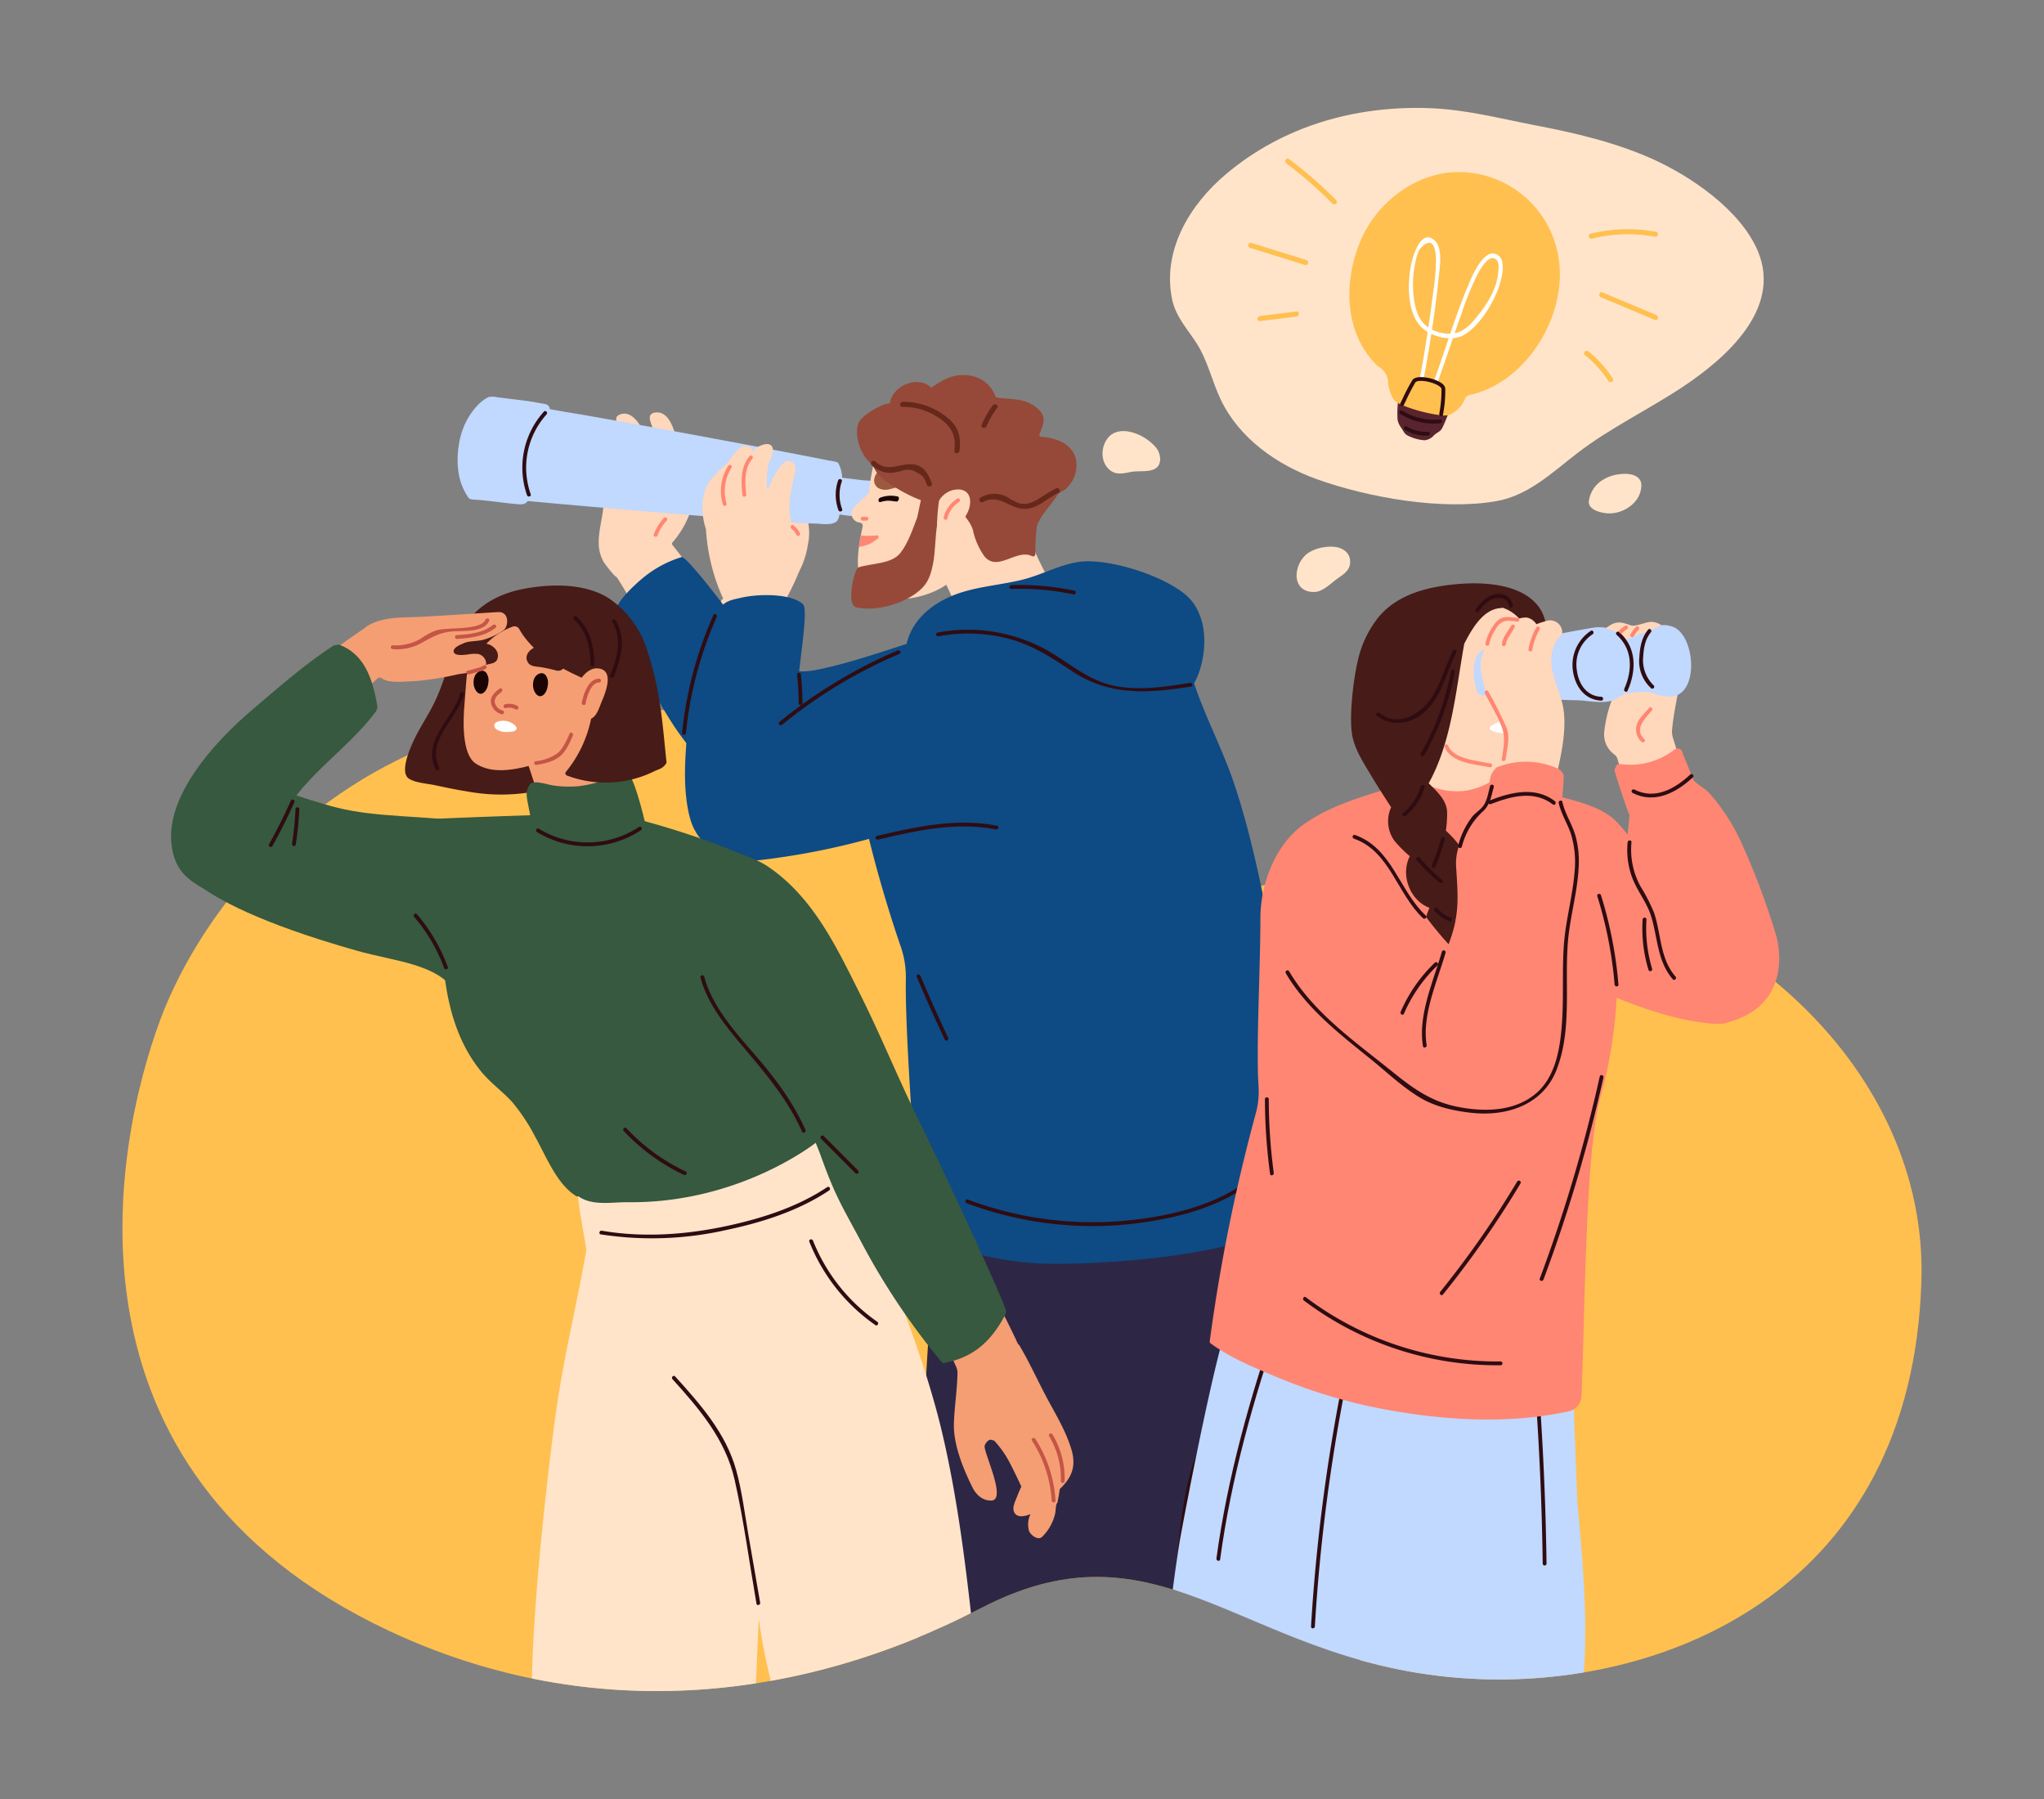 <svg xmlns="http://www.w3.org/2000/svg" width="500" height="440" viewBox="0 0 500 440">
    <rect x="0" y="0" width="500" height="440" fill="#808080" stroke="none"/>
    <defs>
        <clipPath id="4yytc9f2ba">
            <path data-name="사각형 2524" transform="translate(560 331)" style="opacity:.11;fill:#ff8672" d="M0 0h500v440H0z"/>
        </clipPath>
        <clipPath id="ptojx2809b">
            <path data-name="패스 9759" d="M10074.906 9002.3v-278.49h-439.888v290.79h1.142c4.145 29.743 20.528 61.218 63.979 81.646 47.565 22.363 98.972 18.366 144.816-5.474s65.037 15.317 122.5 17.336c45.586 1.6 105.293-21.975 107.624-97.374a81.725 81.725 0 0 0-.173-8.434z" transform="translate(-9635.018 -8723.814)" style="fill:none"/>
        </clipPath>
    </defs>
    <g data-name="마스크 그룹 12" style="clip-path:url(#4yytc9f2ba)" transform="translate(-560 -331)">
        <g data-name="그룹 3712">
            <path data-name="패스 8350" d="M9977.166 9378.172c-19.542-2.238-38.473-2.889-72.049 5.057s-47.566-34.674-128.715-44.064-121.016 44.787-132.208 75.125-27.333 110.074 55.944 149.227c47.565 22.363 98.972 18.367 144.816-5.473s65.037 15.318 122.5 17.336c45.586 1.6 105.293-21.975 107.624-97.373 1.607-51.807-46.166-93.907-97.912-99.835z" transform="translate(-9045.066 -8833.685)" style="fill:#ffc04f"/>
            <g data-name="그룹 3711">
                <g data-name="그룹 3710" transform="translate(589.951 357.398)" style="clip-path:url(#ptojx2809b)">
                    <g data-name="그룹 3709">
                        <path data-name="패스 9611" d="M10135.5 9067.395a.449.449 0 0 1 .012-.583 22.908 22.908 0 0 0 4.909-20.913.537.537 0 0 0-.556-.395c-.381-1.1-1.83-3.325-3.165-2.737-.641-3.687-2.1-8.24-5.438-7.732-1.794.271-1.324 1.744-.929 2.825a20.188 20.188 0 0 1 1.214 9.419.788.788 0 0 1-.451 0c-.64-2.823-3.655-13.5-8.348-11.807-2 .724-.482 2.529.162 3.636a23.1 23.1 0 0 1 3.065 10.23 19.288 19.288 0 0 0-3.584-7.2c-1-1.159-3.51-3.821-5.5-2.767-1.87.984.044 2.9.956 4.028-.763.292-1.014 1.309-.972 2.178.179 3.761 1.854 7.326 1.809 11.172-.038 3.4-1.243 6.706-1.208 10.108a9.329 9.329 0 0 0 1.3 4.857c.2.332 2.73 3.683 3.048 3.487 1.869 2.786 3.189 5.575 5.169 8.059-.1.214 4.565-.128 5.7-.905a19.579 19.579 0 0 0 3.517-3.079c.615-.686 2.539-4.061 3.372-4.04a.539.539 0 0 0 .606-.508c.334-.115.57-.436.323-.775q-2.436-3.328-5.011-6.558z" transform="translate(-10000.971 -8960.527)" style="fill:#ffd7bb"/>
                        <path data-name="패스 9612" d="M10313.167 9129.343c-.633-1.744-1.967-5.07-4.261-4.12-2.611 1.081-.908 4.867-.568 6.666.594 3.114-.119 5.085-1.354 7.888a3.942 3.942 0 0 0-.467 2.928c.845 2.117 3.036 1.4 4.25.153a.451.451 0 0 0 .373-.255 20.706 20.706 0 0 0 2.266-6.9 12.962 12.962 0 0 0-.165-6.15c-.021-.064-.049-.136-.074-.21z" transform="translate(-10145.712 -9029.033)" style="fill:#ffd7bb"/>
                        <path data-name="패스 9613" d="M10083.053 9040.041a42.144 42.144 0 0 0-6.212-.748l-5.191-.624a8.087 8.087 0 0 0-.984-3.636.6.6 0 0 0-.106-.105 11.375 11.375 0 0 0-2.062-.453c-1.877-.382-3.759-.747-5.641-1.113q-4.2-.816-8.4-1.61-5.177-.984-10.359-1.953-5.75-1.075-11.5-2.135-5.919-1.091-11.841-2.159-5.681-1.024-11.365-2.024c-3.185-.56-6.154-1-9.33-1.612.185-.17-.068-.526-.213-.731-.358-.515-1.059-.524-1.618-.626-.628-.113-1.256-.229-1.882-.343-1.6-.295-7.572-1-8.985-1.167a4.738 4.738 0 0 0-2.251-.05 8.952 8.952 0 0 0-2.052 1.414 16.39 16.39 0 0 0-2.306 2.72 17.951 17.951 0 0 0-2.716 6.629c-.905 4.65-.655 9.985 2.292 13.943a.579.579 0 0 0 .525.231.546.546 0 0 0 .306.115c3.7.16 7.292.808 10.96 1.122 1.216.1 2.024.105 2.565-.763 21.366 1.961 61.1 5.342 70.287 5.512 1.473.027 4.366.557 5.463-.669a4.446 4.446 0 0 0 .564-1.564 56.787 56.787 0 0 0 11.774.621.586.586 0 0 0 .541-.414 18.117 18.117 0 0 0 .83-4.2c.294-1.485.479-3.159-1.093-3.608z" transform="translate(-9895.589 -8948.219)" style="fill:#c1d8ff"/>
                        <path data-name="패스 9614" d="M10251.664 9091.222a.757.757 0 0 0-.1-.832 12.961 12.961 0 0 1-2.321-9.165 40.575 40.575 0 0 1 .818-4.88c.3-1.392 1.186-3.22-.009-4.391-1.4-1.377-2.977.459-3.721 1.65a20.841 20.841 0 0 0-2.28 4.556.2.2 0 0 1-.393-.05 23.364 23.364 0 0 1 .284-5.285c.243-1.373 1.221-2.747 1.157-4.164-.063-1.382-1.413-1.57-2.542-1.118a5.174 5.174 0 0 0-2.639 1.826c.625-1.255-1.447-1.888-2.329-1.4-1.426.794-2.511 2.468-3.423 3.757-2.9 2.92-5.522 4.443-6.169 9.228a16.679 16.679 0 0 0 .739 7.216c0 .029-.007.058 0 .089a47.782 47.782 0 0 0 4.208 16.882c-.718.4-.866 1.586.125 1.72.251.037.506.068.756.1.067.134.128.271.194.4a.953.953 0 0 0 1.728-.179c1.623.17 3.25.289 4.889.314 2.1.035 4.254.162 6.191-.7a.767.767 0 0 0 1.014-.438c1.899-4.285 6.067-10.346 3.823-15.136z" transform="translate(-10085.994 -8985.118)" style="fill:#ffd7bb"/>
                        <path data-name="패스 9615" d="M10430.913 9011.887a.45.45 0 0 1-.4-.6c.858-2.469 2.009-4.242-.6-6.431-3.057-2.56-6.333-2.006-9.826-2.571a.453.453 0 0 1-.348-.3 7.869 7.869 0 0 0-5.407-4.894 10 10 0 0 0-6.571.581 20.317 20.317 0 0 0-3.7 2.229c-3.219-3.159-9.455-.615-10.17 3.81a5.642 5.642 0 0 0-1.277.265c-1.767.608-5.647 2.784-6.345 4.486-1.317 3.214.771 9.379 4.622 10.988a.446.446 0 0 1 .246.276c.789 2.5 4.379 2.353 6.568 2.424 5.188.167 10.291.148 14.544 3.643 5.652 4.641 8.6 12.131 15.467 15.3.438.2 1.716.94 1.607.438a13.668 13.668 0 0 1 .6-8c1.129-2.8 3.3-4.735 4.876-7.232a2.146 2.146 0 0 1 .356-.473c.507-.462 1.224-.7 1.762-1.167a7.8 7.8 0 0 0 2.644-6.271c-.298-4.588-4.761-6.239-8.648-6.501z" transform="translate(-10206.185 -8931.459)" style="fill:#964939"/>
                        <path data-name="패스 9616" d="M10493.894 9124.132a67.292 67.292 0 0 1-10.294-22.4 41.771 41.771 0 0 0 2.946-8.55 1.132 1.132 0 0 0-1.018-1.375 1.107 1.107 0 0 0-1.783-.335c-4.908 4.838-11.077 8.1-16.4 12.428-3.6 2.92-6.351 6.512-5.728 11.352a1.253 1.253 0 0 0 1.621 1.008c3.272 5.236 5.223 11.021 7.013 16.91a1.051 1.051 0 0 0 .1.816c6.076 11.047 20.076-1.811 23.571-8.455a1.109 1.109 0 0 0 .128-.531.946.946 0 0 0-.156-.868z" transform="translate(-10263.733 -9003.237)" style="fill:#ffd7bb"/>
                        <path data-name="패스 9617" d="M10425.039 9044.875c-2.963-15.588-26.407-15.374-35.674-6.205-3.626 3.6-4.234 9.078-4.883 14.071-.875.819-1.752 1.638-2.626 2.47-.728.693-1.65 1.447-1.594 2.569a2.253 2.253 0 0 0 2.074 2.166.787.787 0 0 1 .642.94c-.145.709-.3 1.449-.437 2.189-.171.887-.326 1.8-.45 2.693-.46 3.379-.46 6.665.876 8.876 4.163 6.914 18.359 3.85 22.624-1.49 2.962-3.692 5.307-7.644 8.292-11.257 6.362-3.658 12.705-8.82 11.156-17.022z" transform="translate(-10201.915 -8958.516)" style="fill:#ffd7bb"/>
                        <path data-name="패스 9618" d="M10551.243 9865.478c-2.6-12.731-5.461-25.4-8.468-38.039-2.764-11.612-2.954-22.7-2.977-34.557-.019-9.765-.811-19.307-5.322-28.1a1.053 1.053 0 0 0-1.836-.056c-24.848 1.146-50.266 3.709-75.033.472l.019-.188c.153-1.414-1.961-1.431-2.214-.1a.808.808 0 0 0-.1-.012c-1.412-.207-2.023 1.98-.6 2.188l.451.057a1188.361 1188.361 0 0 0-6.634 134.521 1.15 1.15 0 0 0 1.122 1.136c16.864.62 67.374-.646 75.244-.63 10.242.019 20.679.655 30.7-1.852a1.16 1.16 0 0 0 .826-1.1c.51-11.218-2.946-22.828-5.178-33.74z" transform="translate(-10253.825 -9515.02)" style="fill:#2d2745"/>
                        <path data-name="패스 9619" d="M10413.03 9093.046a1.652 1.652 0 0 0-.713-.9c-2.1-1.251-4.748-2.278-7.105-1.053-1.657.861-2.672 3.377-.808 4.648a3.694 3.694 0 0 0 2.842.266c.67-.13 1.318-.356 1.986-.483a7.774 7.774 0 0 1 2.224.09c1.332.091 1.961-1.444 1.574-2.568z" transform="translate(-10219.521 -9002.781)" style="fill:#9c593d"/>
                        <path data-name="패스 9620" d="M10401.163 9118.049c-.877-.7-3.107-.725-3.858.116-.166.188-1.081 5.021-1.175 5.272-1.151 3.028-2.229 6.3-4.144 8.734-2.183 2.769-7.3 2.491-10.215 3.507-1.1.38-3.039 9.183-.653 9.754 4.475 1.07 10.761-.561 14.6-3.34 2.623-1.9 3.521-3.616 4.233-7.107.676-3.335.5-6.765 1.113-10.1.268-1.462 1.543-5.68.099-6.836z" transform="translate(-10201.705 -9023.308)" style="fill:#964939"/>
                        <path data-name="패스 9621" d="M10443.475 9038.274c-1.718-5.739-6.56-11-12.589-11.991-7.219-1.181-15.457-.828-22.26 1.985-2.418 1-5.469 2.289-6.851 4.676a7.54 7.54 0 0 0-.924 4.062 7.122 7.122 0 0 0 2.418 6.941c3.339 2.654 10.842 7 14.457 6.078 2.843-.727 7.542 4.328 7.92 7.154a17.464 17.464 0 0 0 2.688 5.881c3.188 3.957 7.917-1.9 11.632-.029a.566.566 0 0 0 .844-.486 56.137 56.137 0 0 1 1.5-13.419c.876-3.626 2.282-7.12 1.165-10.852z" transform="translate(-10217.492 -8953.413)" style="fill:#964939"/>
                        <path data-name="패스 9622" d="M10472.933 9113.689a5.478 5.478 0 0 0-4.517 2.311 1.539 1.539 0 0 0-.31.708c-.26 1.631-.925 8.508.046 8.538 3.013.1 5.647-3.244 6.913-5.8 1.194-2.403 1.04-5.616-2.132-5.757z" transform="translate(-10268.384 -9020.384)" style="fill:#ffd7bb"/>
                        <g data-name="그룹 3612">
                            <path data-name="패스 9623" d="M10233.9 9200.124c-.215-1.214-1.818-.943-2.124.044-.063 0 .318-1.253.246-1.243-14.711 1.646-28.787 8.524-43.21 11.452-6.4 1.3-9.846-.358-14.055-4.886a103.272 103.272 0 0 1-7.721-9.184c-3.17-4.322-10.538-13.758-11.516-13.454a27.585 27.585 0 0 0-9.564 5.187c-1.5 1.256-7.272 6.343-6.4 8.559.152.388 8.479 20.32 16.224 30.551 5.021 6.632 9.967 11.178 18.473 11.485 20.165.729 43.2.735 61.614-8.491a1.11 1.11 0 0 0 .556-.968 163.674 163.674 0 0 0-2.523-29.052z" transform="translate(-10018.748 -9072.995)" style="fill:#0e4a84"/>
                            <path data-name="패스 9624" d="M10473.7 9298.548c-3.5-10.175-8.979-19.529-11.3-30.1a1.03 1.03 0 0 0-1.589-.635c-5.387-4.635-12.474-5.569-19.508-4.521-10.935 1.632-22.076 5.773-32.49 9.407-7.655 2.674-15.434 5.868-21.577 11.31-2.521 2.232-8.972 8.544-6.247 12.194a312.173 312.173 0 0 0 11.381 42.841 22.8 22.8 0 0 1 1.237 7.825c-.193 10.76 1.485 34.943 2.286 45.686q.4 5.438.979 10.862c.182 1.7.065 3.994.989 5.521 1.025 1.694 3.126 2.414 5.3 2.78a77.146 77.146 0 0 0 25.447 4.873c9.679.142 40.106-.984 55.948-8.669 4.9-2.379 5.635-6.3 6.294-11.748.075-.632-5.615-64.117-17.15-97.626z" transform="translate(-10201.97 -9133.891)" style="fill:#0e4a84"/>
                            <path data-name="패스 9625" d="M10502.834 9195.549c-5.569-4.949-19.651-9.4-26.753-8.16-4.7.82-9.006 3.242-13.646 4.352-4.727 1.129-9.6 1.521-14.268 2.926-6.636 1.992-13.108 6.6-14.054 14.162a.464.464 0 0 0-.372.395 2.021 2.021 0 0 0 1.762 2.576c3.012.7 6.784-.055 9.838-.209 6.912-.354 14.032-.736 20.7 1.59 3.2 1.117 6.151 2.873 9.271 4.207a34 34 0 0 0 9.312 2.453 63.119 63.119 0 0 0 10.038.313c2.581-.09 6.15.389 8.329-1.35a.586.586 0 0 0 .14-.166c.308.129.525-.133.809-.5 3.509-4.603 5.52-16.699-1.106-22.589z" transform="translate(-10242.551 -9076.291)" style="fill:#0e4a84"/>
                            <path data-name="패스 9626" d="M10238.113 9255.236q-.371-5.575-.419-11.162c-.037-4.166 2.672-18.754 1.216-20.128-2.825-2.661-10.739-2.6-15.046-1.62-2.153.491-4.105.755-5.225 2.593-1.184 1.946-1.748 4.706-2.448 6.867-2.947 9.1-5.014 15.833-5.769 25.371-.455 5.731-.741 11.672.415 17.343.728 3.574 2.843 12.3 17.1 10.775.029 0 10.826-13.986 10.967-19.746.082-3.408-.567-6.892-.791-10.293z" transform="translate(-10072.42 -9102.554)" style="fill:#0e4a84"/>
                            <path data-name="패스 9627" d="M10299.357 9263.063a19.492 19.492 0 0 0-2.192-.72c-8.54-2.292-17.7-.168-25.788 3.4s-15.487 8.539-23.469 12.342c-8.383 3.993-17.361 6.677-25.581 11a20.529 20.529 0 0 0-5.84 4.145c-3.779 4.172-1.729 10.379-.286 15.354 2.262 7.792 8.694 8.735 15.521 8.112a177.62 177.62 0 0 0 30.623-6.333c6.686-2.079 13.192-4.815 20.089-6.161 5.482-1.071 11.9-2.69 15.541-7.327 4.045-5.138 6.751-13.143 7.721-19.56.632-4.19.313-8.956-2.688-11.949a10.862 10.862 0 0 0-3.651-2.303z" transform="translate(-10075.696 -9132.744)" style="fill:#0e4a84"/>
                        </g>
                        <g data-name="그룹 3613">
                            <path data-name="패스 9628" d="M10528.844 9270.162c-5.911.936-12.053 1.905-18.018.834-6.077-1.093-10.506-4.85-15.6-8a39.807 39.807 0 0 0-28.185-5.124c-.59.108-.341 1.008.248.9a39.139 39.139 0 0 1 17.471.676c5.812 1.59 10.466 4.718 15.419 7.986 9.069 5.985 18.6 5.26 28.911 3.627.592-.093.34-.994-.248-.9z" transform="translate(-10267.674 -9129.545)" style="fill:#2e0c12"/>
                        </g>
                        <g data-name="그룹 3614">
                            <path data-name="패스 9629" d="M10542.154 9212.287a64.483 64.483 0 0 1 15.2 1.343c.586.121.837-.778.248-.9a65.357 65.357 0 0 0-15.452-1.37c-.6.015-.6.95 0 .931z" transform="translate(-10324.724 -9094.659)" style="fill:#2e0c12"/>
                        </g>
                        <g data-name="그룹 3615">
                            <path data-name="패스 9630" d="M10405.385 9458.418c9.489-2.241 19.168-4.395 28.91-2.5.586.113.838-.785.248-.9-9.921-1.925-19.741.221-29.406 2.5-.584.137-.336 1.038.248.9z" transform="translate(-10220.586 -9279.463)" style="fill:#2e0c12"/>
                        </g>
                        <g data-name="그룹 3616">
                            <path data-name="패스 9631" d="M10446.758 9609.976q3.277 7.775 6.886 15.4c.256.544 1.063.069.806-.471q-3.558-7.519-6.791-15.179c-.23-.545-1.133-.306-.9.248z" transform="translate(-10252.471 -9397.485)" style="fill:#2e0c12"/>
                        </g>
                        <g data-name="그룹 3617">
                            <path data-name="패스 9632" d="M10719.688 9915.225a73.364 73.364 0 0 1-4.321 25.526c-2.845 7.836-7.507 14.833-9.7 22.925-2.15 7.942-2.736 16.264-3.629 24.413l-2.919 26.682c-.064.6.868.593.934 0l2.92-26.682c.966-8.824 1.57-17.857 4.237-26.373 2.487-7.939 7.2-14.945 9.8-22.864a74.262 74.262 0 0 0 3.611-23.627.467.467 0 0 0-.934 0z" transform="translate(-10444.468 -9629.763)" style="fill:#2e0c12"/>
                        </g>
                        <g data-name="그룹 3618">
                            <path data-name="패스 9633" d="M10049.066 9033.736a20.423 20.423 0 0 0-4.123 20.439c.2.566 1.1.323.9-.249a19.488 19.488 0 0 1 3.883-19.53c.4-.447-.26-1.111-.66-.66z" transform="translate(-9945.971 -8959.454)" style="fill:#2e0c12"/>
                        </g>
                        <g data-name="그룹 3619">
                            <path data-name="패스 9634" d="M10364.712 9103.483a10.81 10.81 0 0 0 .078 7.28c.2.562 1.107.32.9-.247a9.978 9.978 0 0 1-.079-6.784c.194-.571-.708-.816-.9-.249z" transform="translate(-10189.637 -9012.379)" style="fill:#2e0c12"/>
                        </g>
                        <g data-name="그룹 3620">
                            <path data-name="패스 9635" d="M10334.9 9278.217a120.318 120.318 0 0 0-28.915 17.494c-.465.381.2 1.038.662.66a119.435 119.435 0 0 1 28.726-17.348c.551-.234.075-1.04-.473-.807z" transform="translate(-10145.296 -9145.51)" style="fill:#2e0c12"/>
                        </g>
                        <g data-name="그룹 3621">
                            <path data-name="패스 9636" d="M10324.586 9301.551a65.284 65.284 0 0 1 .387 7.017.468.468 0 0 0 .935 0 65.032 65.032 0 0 0-.386-7.017c-.067-.592-1-.6-.936 0z" transform="translate(-10159.563 -9162.952)" style="fill:#2e0c12"/>
                        </g>
                        <g data-name="그룹 3622">
                            <path data-name="패스 9637" d="M10214.744 9241.3a94.044 94.044 0 0 0-7.66 28.843c-.061.6.875.593.936 0a92.5 92.5 0 0 1 7.532-28.37c.242-.545-.562-1.021-.808-.473z" transform="translate(-10070.18 -9117.272)" style="fill:#2e0c12"/>
                        </g>
                        <g data-name="그룹 3623">
                            <path data-name="패스 9638" d="M10529.655 9112.461a38.136 38.136 0 0 0-3.943 2.367c-1.521.932-3.014 1.721-4.941 1.3a13.263 13.263 0 0 1-3.024-1.547 6.65 6.65 0 0 0-6.535.127c-.71.373-.081 1.447.628 1.074 4.245-2.236 6.821 2.256 10.979 1.635 2.812-.42 4.957-2.729 7.469-3.881.728-.334.094-1.406-.631-1.074z" transform="translate(-10301.291 -9019.405)" style="fill:#66281b"/>
                        </g>
                        <g data-name="그룹 3624">
                            <path data-name="패스 9639" d="M10400.229 9085.467a6.589 6.589 0 0 0 4.579 1.918 14.448 14.448 0 0 0 2.875-.515 4.021 4.021 0 0 1 3.6.41c1.66.917 1.8 1.188 2.465 3 .275.744 1.479.422 1.2-.331-.74-2.021-1.834-4.187-4.148-4.6-3.536-.638-6.464 2.2-9.688-.756-.588-.541-1.474.338-.88.88z" transform="translate(-10216.956 -8998.121)" style="fill:#66281b"/>
                        </g>
                        <g data-name="그룹 3625">
                            <path data-name="패스 9640" d="M10430.548 9025.407a14.854 14.854 0 0 1 8.668 2.557c3.209 2 4.491 4.361 4.013 8.155-.1.794 1.148.786 1.247 0 .452-3.6-.356-6.166-3.3-8.348a16.7 16.7 0 0 0-10.624-3.609c-.8.045-.8 1.29 0 1.245z" transform="translate(-10239.712 -8952.272)" style="fill:#66281b"/>
                        </g>
                        <g data-name="그룹 3626">
                            <path data-name="패스 9641" d="M10515.842 9026.978a21.74 21.74 0 0 0-2.729 4.77c-.308.738.9 1.062 1.2.331a20.6 20.6 0 0 1 2.6-4.472c.485-.638-.6-1.258-1.074-.629z" transform="translate(-10302.937 -8954.228)" style="fill:#66281b"/>
                        </g>
                        <path data-name="패스 9642" d="M10412.5 9120.343a7.46 7.46 0 0 0-4.123.258c-.046.021-.092.033-.138.055-.572.276-.479 1.237.123 1.051a6.571 6.571 0 0 1 1.841-.321c.7-.007 1.386.15 2.08.206.449.039.893-1.111.217-1.249z" transform="translate(-10222.905 -9025.319)" style="fill:#1a0504"/>
                        <g data-name="그룹 3634">
                            <g data-name="그룹 3631">
                                <g data-name="그룹 3627">
                                    <path data-name="패스 9643" d="M10269.864 9079.2c-2.23 2.386-2.2 6.592-1.733 9.6.094.591.993.339.9-.248-.411-2.659-.479-6.586 1.491-8.7.41-.439-.249-1.1-.66-.661z" transform="translate(-10116.427 -8994.043)" style="fill:#ff8672"/>
                                </g>
                                <g data-name="그룹 3628">
                                    <path data-name="패스 9644" d="M10248.579 9088.859a11.573 11.573 0 0 0-1.3 9.49.468.468 0 0 0 .9-.247 10.646 10.646 0 0 1 1.2-8.771c.318-.515-.487-.983-.806-.473z" transform="translate(-10100.392 -9001.332)" style="fill:#ff8672"/>
                                </g>
                                <g data-name="그룹 3629">
                                    <path data-name="패스 9645" d="M10318.282 9150.974a4.428 4.428 0 0 1 1.233 1.513c.275.535 1.083.063.808-.47a5.445 5.445 0 0 0-1.57-1.851c-.475-.365-.942.444-.471.808z" transform="translate(-10154.62 -9048.064)" style="fill:#ff8672"/>
                                </g>
                                <g data-name="그룹 3630">
                                    <path data-name="패스 9646" d="M10180.608 9142.347a11.692 11.692 0 0 0-2.5 4.046c-.206.566.7.812.9.251a10.532 10.532 0 0 1 2.259-3.638c.414-.436-.246-1.1-.661-.659z" transform="translate(-10048.119 -9042.078)" style="fill:#ff8672"/>
                                </g>
                            </g>
                            <g data-name="그룹 3632">
                                <path data-name="패스 9647" d="M10477.729 9122.854a7.608 7.608 0 0 0-3.293 4.594c-.144.584.758.834.9.25a6.649 6.649 0 0 1 2.866-4.038c.5-.326.036-1.134-.473-.806z" transform="translate(-10273.543 -9027.301)" style="fill:#ff8672"/>
                            </g>
                            <path data-name="패스 9648" d="M10392.3 9160.632a18.48 18.48 0 0 1-3.937.022 51.585 51.585 0 0 0-.448 2.693c-.041.287 2.208-.43 2.354-.5a11.554 11.554 0 0 0 1.966-1.212c.21-.159.469-.308.464-.606-.005-.229-.152-.439-.399-.397z" transform="translate(-10207.737 -9056.093)" style="fill:#ff8672"/>
                            <g data-name="그룹 3633">
                                <path data-name="패스 9649" d="M10390.269 9142.623h.91a.467.467 0 0 0 0-.934h-.91a.467.467 0 0 0 0 .934z" transform="translate(-10209.185 -9041.687)" style="fill:#ff8672"/>
                            </g>
                        </g>
                        <g data-name="그룹 3635">
                            <path data-name="패스 9650" d="M10570.975 9799.269c-8.354 9.927-22.393 13.427-34.8 14.646a86.706 86.706 0 0 1-38.846-5.149c-.564-.21-.806.69-.248.9a87.313 87.313 0 0 0 41.313 4.938c11.972-1.49 25.173-5.089 33.238-14.673.385-.459-.271-1.122-.659-.661z" transform="translate(-10290.541 -9541.781)" style="fill:#2e0c12"/>
                        </g>
                        <path data-name="패스 9651" d="M9976.8 9258.093c1.4-.218 2.8-.408 4.2-.562 2.235-.247 5.66.157 6.871-2.276-1.014-9.489-1.4-17.743-5-28.219a23.785 23.785 0 0 0-8.879-11.814c-5.9-3.925-14.528-3.748-21.243-2.436-6.282 1.229-12.14 4.479-15.027 10.415-2.724 5.606-3.925 11.8-6.67 17.427-1.547 3.171-3.573 6.084-5.059 9.288-.912 1.972-3.494 7.8-1.092 9.284 1.687 1.04 4.513 1.174 6.422 1.59 2.586.561 5.177 1.1 7.794 1.511a45.584 45.584 0 0 0 14.93.277c5.937-1.04 11.794-2.462 17.711-3.6 1.674-.322 3.352-.623 5.042-.885z" transform="translate(-9854.771 -9095.128)" style="fill:#471b17"/>
                        <path data-name="패스 9652" d="M10109.387 9862.548a174.331 174.331 0 0 0 5.982-70.091 232.574 232.574 0 0 0-.579-36.585c4.069-8.958-5.642-11.027-13.412-10.021-12.072 1.567-24.259 7.221-35.009 12.868a1.12 1.12 0 0 0-2.015.642c.078 8.52.956 12.157 2.346 20.3a3.752 3.752 0 0 1 0 1.279c-2.877 16.05-5.686 26.329-7.782 42.373-2.369 18.151-5.55 47.9-5.469 66.329a.829.829 0 0 0 .846.824c6.754-.137 52.433.743 53.858-.973-.004.007.907-22.121 1.234-26.945z" transform="translate(-9953.31 -9501.087)" style="fill:#ffe4ca"/>
                        <path data-name="패스 9653" d="M10249 9869.7a17.631 17.631 0 0 0-.159-2.25 1.827 1.827 0 0 0 0-.379c-2.165-19.9-4.172-40.154-8.814-59.662-4.237-17.811-14.057-43.832-23.045-59.56a.624.624 0 0 1-.01-.076c-2.488-11.513-3.384-12.778-8.293-23.539a1.348 1.348 0 0 0-1.6-.828 1.471 1.471 0 0 0-1.538-.333 159.2 159.2 0 0 1-20.272 5.01c-4.541.8-9.751.892-13.663 3.623-7.7 5.38-3.876 17.622-2.733 25.2 1.826 12.1 4.212 24.216 9.018 35.535 2.354 5.549 6.437 21.333 7.962 24.6a88.878 88.878 0 0 1 6.95 20.9c1.273 6.526 2.035 13.134 3.135 19.688q.828 4.913 1.989 9.748c.378 1.568.362 3.486 1.646 4.585a1.926 1.926 0 0 0 1.645.413c13.8.188 32.541.554 46.322-.17a1.759 1.759 0 0 0 1.46-2.505z" transform="translate(-10039.624 -9483.872)" style="fill:#ffe4ca"/>
                        <path data-name="패스 9654" d="M10493.207 9955.751c-1.41-4.611-3.98-8.717-6.208-12.932-2.184-4.127-4.088-8.382-6.492-12.391a.95.95 0 0 0-.326-.33q-4.162-8.941-9.063-17.474a.871.871 0 0 0-1.438-.146.762.762 0 0 0-.762-.006c-3.7 1.817-9.088 4.664-10.761 8.81a1.028 1.028 0 0 0 .314 1.212q3.558 6.458 6.591 13.194a3.487 3.487 0 0 1 .316 1.509c-.068 4.076-.728 8.04-.873 12.222-.186 5.223 2.227 11.083 4.5 15.682.925 1.866 2.422 3.29 4.594 3.292 3.976 0-1.859-11.806-1.582-13.38.091-.524.917-1.634 1.535-1.484l.792.188a24.936 24.936 0 0 1 3.657 5.119c1.054 2.007 2.038 4.065 3 6.127-.376.81-.728 1.632-1.048 2.465-.405 1.052-1.227 2.563-.75 3.709.626 1.506 2.454 1.2 4.012.577-.007.024-.011.052-.02.076a5.883 5.883 0 0 0-.316 4.039c.428 1.048 2.21 2.381 3.19 1.446a11.712 11.712 0 0 0 3.2-5.71c.12-.472.14-2.2.434-2.491a.466.466 0 0 0 .137-.244c.238-1.081.411-2.165.556-3.253 2.927-2.794 4.12-5.554 2.811-9.826z" transform="translate(-10261.109 -9627.78)" style="fill:#f59e73"/>
                        <path data-name="패스 9655" d="M9772.369 9407.242c-10.185-1.479-22.241-1.067-31.582-3.41-9.2-2.309-17.863-6.067-27.165-8.207-3.706-.854.016-3.584-3.81-2.742-5.81 1.274-6.168 27.669-3.173 29.816 4.777 3.423 14.3 9.114 38.7 16.046 9.344 2.655 20.027 3.215 24.3 10.228.742 1.233 3.161-41.851 2.73-41.731z" transform="translate(-9688.091 -9232.645)" style="fill:#36593f"/>
                        <path data-name="패스 9656" d="M10067.485 9291.727c-.911-2.7-2.053-5.3-2.912-8.028-.752-2.391-1.349-4.826-1.979-7.255a13.207 13.207 0 0 1-.287-1.523c-.644-4.614.886-11.072.893-13.337.012-4.442.224-9.585-1.916-14.087-.287-.6-13.2 8.217-17.624 14.146-1.891 2.538-4.276 5.729-4.67 9.038a22.514 22.514 0 0 0 .451 6.594 2.636 2.636 0 0 0 .644 1.509q3.523 9.728 6.174 19.765a.521.521 0 0 0 .166.263.569.569 0 0 0 .026.711c2.4 2.85 5.939 2.519 9.1 1.415a56.162 56.162 0 0 0 6.09-2.6c1.693-.831 4.545-1.79 5.754-3.352.815-1.059.498-2.048.09-3.259z" transform="translate(-9942.247 -9122.152)" style="fill:#f59e73"/>
                        <path data-name="패스 9657" d="M10019.823 9228.291c-2.866-7.5-11.028-9.219-18.138-7.888-5.151.764-10.686 2.031-13.644 6.738-3.424 5.445-3.488 13.669-4.042 19.913-.407 4.574-.562 12.31 2.694 14.511 3.922 2.652 9.365 1.608 13.629.464 9.737-2.611 11.186-11.075 14.444-19.4 4.143-3.843 7.31-8.441 5.057-14.338z" transform="translate(-9900.323 -9101.251)" style="fill:#f59e73"/>
                        <path data-name="패스 9658" d="M10057.157 9276.612a2.458 2.458 0 0 0-.509-.59c-1.485-1.271-3.591-2.4-5.521-2.209-1.535.153-4.01 1.954-2.678 4.042.593.927 1.922.934 2.815 1.053a35.013 35.013 0 0 1 4.022.853c1.914.475 2.795-1.661 1.871-3.149z" transform="translate(-9949.221 -9142.177)" style="fill:#471b17"/>
                        <path data-name="패스 9659" d="M9986.855 9274.531a2.148 2.148 0 0 1 .331-.615c1.033-1.352 2.6-2.605 4.228-2.549 1.289.049 3.611 1.649 2.828 3.794-.347.948-1.445 1.046-2.164 1.224a23.491 23.491 0 0 0-3.194 1.11c-1.507.6-2.562-1.434-2.029-2.964z" transform="translate(-9902.549 -9140.33)" style="fill:#471b17"/>
                        <path data-name="패스 9660" d="M10014.237 9218.3c-4.973-4.266-12.519-5.232-18.776-4.363a.431.431 0 0 0-.392.508 18.15 18.15 0 0 0-14.371 6.5 22.072 22.072 0 0 0-3.839 7.739c-.618 2.063-2.009 5.111-.3 6.936a.575.575 0 0 0 .795 0c2.587-2.093 3.443-5.55 5.69-7.973a16.71 16.71 0 0 1 6.607-4.355 1.321 1.321 0 0 1 1.631.607 16.579 16.579 0 0 0 1.8 2.629c3.685 4.549 9.022 7.28 14.292 9.624a1.264 1.264 0 0 1 .663.716c1.426 3.8 4.35 7.119 7.2 10.129a.5.5 0 0 0 .415.169.557.557 0 0 0 1.085.228c.973-3.941.337-8.337.217-12.356a.536.536 0 0 0-.4-.513c.315-2.731.618-5.468.731-8.2.137-3.174-.576-5.91-3.048-8.025z" transform="translate(-9894.201 -9096.42)" style="fill:#471b17"/>
                        <path data-name="패스 9661" d="M9862.791 9255.916a74.757 74.757 0 0 0 10.084-1.629c1.416-.275 6.844-.663 6.951-2.712a2.532 2.532 0 0 0-1.941-2.263 8.6 8.6 0 0 0-2.5.113c-.861.1-3.315.468-3.532-.7-.185-1 1.91-1.811 2.644-2.116 1.236-.513 3.44-.4 4.715-.8a15.867 15.867 0 0 0 4.938-2.374c1.132-.872 1.442-4.542-1.466-4.368-6.336.378-12.117.8-18.457 1.137-4.6.255-9.965-.19-13.921 2.554a.475.475 0 0 0-.175.206q-5.136 3.46-10.049 7.23a.525.525 0 0 0 .133.9.447.447 0 0 0 .155.307c2.707 2.429 2.717 6.279 4.037 9.457a.5.5 0 0 0 .17.219l.136.438a.574.574 0 0 0 .508.415.5.5 0 0 0 .717.015l7.283-6.629a.815.815 0 0 1 1.014-.077c1.713 1.191 4.65.865 6.668.783.627-.022 1.26-.07 1.888-.106z" transform="translate(-9790.849 -9115.757)" style="fill:#f59e73"/>
                        <path data-name="패스 9662" d="M10023.605 9501.468c-1.349-8.391-.814-14.2-2.962-22.419-.065-.254-.133-.51-.2-.765-1.78-6.745-4.519-15.727-10.166-20.187-6.367-5.028-32.976-12.84-37.654-13.067-4.8-.233-37.874.986-41.956 1.229-4.323.256-7.6 3.367-8.344 8.18a19.882 19.882 0 0 0-.291 3.493c.092 3.954 2.1 7.551 3.7 11.061a94.901 94.901 0 0 0 2.906 5.815c.707 1.314 2.913 3.823 3.025 5.254.787 10.108 2.937 20.127 9.511 28.127 2.238 2.727 5.13 4.737 7.487 7.338a45.332 45.332 0 0 1 5.514 8.278c2.69 4.739 5.385 11.865 10.182 14.751a.5.5 0 0 0 .49.028c3.4 2.445 8.17 1.425 12.133 1.47 27.583.314 46.308-14.742 46.6-15.036 4.283-4.243.838-18.509.025-23.55z" transform="translate(-9853.342 -9272.414)" style="fill:#36593f"/>
                        <path data-name="패스 9663" d="M10077.365 9414.65c.532 2.467-3.087-14.9-5.4-13.545a28.24 28.24 0 0 1-10.894 3.726 25.836 25.836 0 0 1-6.524-.182c-1.18-.157-4.911-1.476-5.607-.146-.981 1.341-.814 2.689-.489 4.326.615 3.1 1.188 6.2 1.658 9.317a.865.865 0 0 0 .794.8c4.052 2.559 8.512 3.029 13.243 2.307 4.357-.667 9.636-1.583 12.6-5.153a1.046 1.046 0 0 0 .142-.266c.349-.239.362-1.715.477-1.184z" transform="translate(-9949.318 -9238.964)" style="fill:#36593f"/>
                        <path data-name="패스 9664" d="m10109.606 9324.879-.2.1a43.669 43.669 0 0 0-4.391-17.266c-.927-1.875-2-4.245-4.1-5.062-1.87-.729-3.779.127-5.417 1.105-.325-.34-1.021-.237-.961.337.008.089.014.178.02.266a.578.578 0 0 0 .074.905 29.887 29.887 0 0 1-6.654 21.006.57.57 0 0 0 .25.938 26.832 26.832 0 0 0 21.943-1.359c.643-.333.077-1.304-.564-.97z" transform="translate(-9979.464 -9163.921)" style="fill:#471b17"/>
                        <path data-name="패스 9665" d="M10102.042 9296.646c-3.391-.608-5.642 3.884-6.373 6.436a1.251 1.251 0 0 0-.063.623 3.214 3.214 0 0 0 .225.5 2.724 2.724 0 0 1 .112.922c.081 1.751 1.725 4.362 3.874 3.813 1.521-.389 2.2-2.817 2.712-4.035.799-1.896 3.279-7.586-.487-8.259z" transform="translate(-9985.367 -9159.519)" style="fill:#f59e73"/>
                        <g data-name="그룹 3636">
                            <path data-name="패스 9666" d="M10058.022 9459.648a23.716 23.716 0 0 0 25.421-.437c.5-.331.032-1.141-.47-.807a22.789 22.789 0 0 1-24.479.437c-.515-.312-.983.492-.472.808z" transform="translate(-9956.625 -9282.548)" style="fill:#2e0c12"/>
                        </g>
                        <g data-name="그룹 3637">
                            <path data-name="패스 9667" d="M10178.277 9826.533c-7.189 4.808-15.742 7.573-24.131 9.408-10.129 2.217-20.741 3-31 1.249-.588-.1-.84.8-.247.9a82.2 82.2 0 0 0 30.543-1.043c8.777-1.831 17.8-4.684 25.31-9.705.5-.333.031-1.143-.471-.809z" transform="translate(-10005.884 -9562.58)" style="fill:#2e0c12"/>
                        </g>
                        <g data-name="그룹 3638">
                            <path data-name="패스 9668" d="M10196.828 10020.453c6.631 7.314 12.994 14.772 15.217 24.645 2.244 9.968 3.591 20.208 5.335 30.272.1.591 1 .341.9-.249l-2.88-16.624c-.91-5.24-1.556-10.619-2.976-15.753-2.5-9.051-8.769-16.147-14.937-22.949-.4-.446-1.063.215-.659.658z" transform="translate(-10062.285 -9709.539)" style="fill:#2e0c12"/>
                        </g>
                        <path data-name="패스 9669" d="M10289.216 9586.832a1.755 1.755 0 0 0 .042-1.367c-1.4-4.369-16.133-35.957-20.963-45.685-5.1-10.282-9.393-20.953-14.526-31.213-5.819-11.627-11.561-23.9-22.692-31.39-4.144-2.789-12.974-5.09-17.62-6.838-.159-.061-1.131 1.128-1.182 1.53-1.466 4.2-1.205 9.177-.941 13.452a41.958 41.958 0 0 0 1.03 7.342c2.757 11.355 9.946 20.391 16.75 29.395 6.233 8.25 11.577 16.479 15.1 26.271 3.619 10.072 5.325 12.335 10.349 21.821a169.871 169.871 0 0 0 19.014 28.182c.507.613.813.261 1.591.1 6.866-1.458 10.992-5.759 14.048-11.6z" transform="translate(-10073.258 -9291.688)" style="fill:#36593f"/>
                        <g data-name="그룹 3639">
                            <path data-name="패스 9670" d="M10225.838 9610.706c1.746 6.645 6.613 12.444 10.963 17.592 5.365 6.354 10.451 12.42 13.893 20.119.242.546 1.049.072.8-.473-3.186-7.124-7.689-12.978-12.758-18.812-4.689-5.4-10.143-11.6-12-18.676a.468.468 0 0 0-.9.25z" transform="translate(-10084.435 -9398.022)" style="fill:#2e0c12"/>
                        </g>
                        <g data-name="그룹 3640">
                            <path data-name="패스 9671" d="M9932.866 9548.01a40.885 40.885 0 0 1 7.32 12.5c.207.558 1.11.316.9-.248a42.345 42.345 0 0 0-7.561-12.913c-.391-.459-1.048.2-.661.66z" transform="translate(-9861.497 -9350.15)" style="fill:#2e0c12"/>
                        </g>
                        <g data-name="그룹 3643">
                            <g data-name="그룹 3641">
                                <path data-name="패스 9672" d="M10564.478 10083.733a30.312 30.312 0 0 1 4.824 14.644c.036.6.972.6.931 0a31.324 31.324 0 0 0-4.949-15.115c-.322-.5-1.131-.037-.806.472z" transform="translate(-10341.991 -9757.766)" style="fill:#c45547"/>
                            </g>
                            <g data-name="그룹 3642">
                                <path data-name="패스 9673" d="M10581.988 10079.083a19.736 19.736 0 0 1 2.87 10.98c-.019.6.916.6.934 0a20.7 20.7 0 0 0-3-11.451.466.466 0 0 0-.8.471z" transform="translate(-10355.315 -9754.224)" style="fill:#c45547"/>
                            </g>
                        </g>
                        <path data-name="패스 9674" d="M9735.221 9287.438c-1.027-6.081-2.877-12.606-9.183-15.026a1.012 1.012 0 0 0-.909.059 1.146 1.146 0 0 0-.763.176c-7.055 4.609-13.636 10.4-20 15.833-8.576 7.335-23.869 23.079-18.491 36.812 1.975 5.045 7.854 7.255 12.887 9.477.03.013 10.22-16.7 15.486-24.019 5.982-8.312 14.528-13.936 20.59-22.042a1.065 1.065 0 0 0 .205-.481 1.034 1.034 0 0 0 .178-.789z" transform="translate(-9672.857 -9141.064)" style="fill:#36593f"/>
                        <g data-name="그룹 3644">
                            <path data-name="패스 9675" d="M10337.021 9880.728a45.1 45.1 0 0 0 16.162 20.406c.493.348.961-.463.473-.807a44.038 44.038 0 0 1-15.734-19.849c-.219-.551-1.122-.311-.9.249z" transform="translate(-10168.998 -9603.439)" style="fill:#2e0c12"/>
                        </g>
                        <path data-name="패스 9676" d="M10056.418 9301.574c-1.453.413-1.838 2.025-1.673 3.358.168 1.317 1.384 3.173 2.77 1.641a3.808 3.808 0 0 0 .794-2.062 3.151 3.151 0 0 0-.573-2.59 1.3 1.3 0 0 0-1.318-.347z" transform="translate(-9954.273 -9163.267)" style="fill:#1a0504"/>
                        <path data-name="패스 9677" d="M9995.645 9299.077c-1.449.416-1.835 2.028-1.667 3.36s1.379 3.172 2.762 1.64a3.814 3.814 0 0 0 .792-2.062 3.156 3.156 0 0 0-.571-2.592 1.3 1.3 0 0 0-1.316-.346z" transform="translate(-9908.046 -9161.368)" style="fill:#1a0504"/>
                        <path data-name="패스 9678" d="M10020.3 9351.453a4.284 4.284 0 0 0-3.529-1.232c-.589.051-1.537.3-1.658 1.01-.171.986 1.279 1.51 1.988 1.643s4.443.279 3.199-1.421z" transform="translate(-9924.139 -9200.304)" style="fill:#fff"/>
                        <g data-name="그룹 3653">
                            <g data-name="그룹 3645">
                                <path data-name="패스 9679" d="M9990.638 9293.563a4.376 4.376 0 0 1-1.533.572c-.755.237-1.508.457-2.28.624-.588.128-.341 1.031.248.9.882-.191 1.732-.462 2.6-.72a4.269 4.269 0 0 0 1.63-.719c.461-.388-.205-1.047-.661-.66z" transform="translate(-9902.378 -9157.126)" style="fill:#c45547"/>
                            </g>
                            <g data-name="그룹 3652">
                                <g data-name="그룹 3646">
                                    <path data-name="패스 9680" d="M9932.482 9245.854c-1.127 2.693-9.4 1.786-11.987 2.6a15.294 15.294 0 0 0-3.646 1.908 11.882 11.882 0 0 1-7.08 1.754.468.468 0 0 0 0 .935 12.664 12.664 0 0 0 6.3-1.1c2.779-1.469 4.794-2.894 8.1-3.211 2.6-.247 7.958.37 9.215-2.644.232-.556-.672-.795-.9-.248z" transform="translate(-9843.675 -9120.689)" style="fill:#c45547"/>
                                </g>
                                <g data-name="그룹 3647">
                                    <path data-name="패스 9681" d="M9984.229 9251.867c-2.547 2.011-5.727 2.279-8.852 2.484-.6.038-.6.974 0 .935 3.4-.224 6.752-.577 9.514-2.759.473-.371-.193-1.027-.662-.66z" transform="translate(-9893.583 -9125.416)" style="fill:#c45547"/>
                                </g>
                                <g data-name="그룹 3648">
                                    <path data-name="패스 9682" d="M10064.58 9362.479c-.7 1.635-1.569 3.642-2.955 4.8a11.561 11.561 0 0 1-5.359 1.965c-.591.1-.34 1 .247.9 1.876-.327 4.191-.829 5.7-2.094s2.423-3.342 3.175-5.1c.234-.545-.569-1.022-.808-.471z" transform="translate(-9955.201 -9209.453)" style="fill:#c45547"/>
                                </g>
                                <g data-name="그룹 3649">
                                    <path data-name="패스 9683" d="M10013.753 9316.973c-1.107.836-2.278 1.85-2.126 3.377a3.552 3.552 0 0 0 2.658 2.9.468.468 0 0 0 .247-.9 2.651 2.651 0 0 1-1.956-1.944c-.209-1.187.814-1.993 1.649-2.622.474-.358.007-1.171-.473-.809z" transform="translate(-9921.49 -9174.954)" style="fill:#c45547"/>
                                </g>
                                <g data-name="그룹 3650">
                                    <path data-name="패스 9684" d="M10025.148 9333.851a3.108 3.108 0 0 1 2.369.317.467.467 0 0 0 .473-.806 4.087 4.087 0 0 0-3.088-.412.467.467 0 0 0 .246.9z" transform="translate(-9931.345 -9187.074)" style="fill:#c45547"/>
                                </g>
                                <g data-name="그룹 3651">
                                    <path data-name="패스 9685" d="M10108.792 9307.122c-2.632.022-3.809 3.779-4.217 5.871-.115.589.783.837.9.249.308-1.565 1.278-5.169 3.318-5.185a.468.468 0 0 0 0-.936z" transform="translate(-9992.198 -9167.53)" style="fill:#c45547"/>
                                </g>
                            </g>
                        </g>
                        <g data-name="그룹 3654">
                            <path data-name="패스 9686" d="M9790.054 9430.812q-2.446 5.468-5.366 10.693a.467.467 0 0 0 .807.471q2.925-5.227 5.365-10.693c.244-.544-.562-1.02-.806-.471z" transform="translate(-9748.823 -9261.434)" style="fill:#2e0c12"/>
                        </g>
                        <g data-name="그룹 3655">
                            <path data-name="패스 9687" d="M9809.212 9438.973a80.894 80.894 0 0 1-.851 8.466c-.092.587.808.841.9.246a83.429 83.429 0 0 0 .885-8.712c.027-.6-.907-.6-.934 0z" transform="translate(-9766.873 -9267.484)" style="fill:#2e0c12"/>
                        </g>
                        <g data-name="그룹 3656">
                            <path data-name="패스 9688" d="m10348.691 9774.772 8.4 8.427a.467.467 0 0 0 .661-.66l-8.406-8.428a.467.467 0 0 0-.659.661z" transform="translate(-10177.799 -9522.659)" style="fill:#2e0c12"/>
                        </g>
                        <g data-name="그룹 3657">
                            <path data-name="패스 9689" d="M10096.018 9244.021c3.155 2.882 4.022 6.881 4.065 11.01a.468.468 0 0 0 .936 0c-.047-4.355-1.019-8.636-4.339-11.671-.443-.4-1.107.255-.662.661z" transform="translate(-9985.583 -9118.93)" style="fill:#2e0c12"/>
                        </g>
                        <g data-name="그룹 3658">
                            <path data-name="패스 9690" d="M10134.006 9247.221c2.506 4.206 1.116 8.8-.538 13.03-.217.561.685.8.9.249 1.761-4.5 3.08-9.324.442-13.75a.467.467 0 0 0-.807.471z" transform="translate(-10014.158 -9121.435)" style="fill:#2e0c12"/>
                        </g>
                        <g data-name="그룹 3659">
                            <path data-name="패스 9691" d="M9958.414 9321.1c-1.7 6.264-9.554 11.572-5.983 18.621.272.535 1.077.063.806-.473-3.293-6.5 4.483-12.035 6.079-17.9a.468.468 0 0 0-.9-.25z" transform="translate(-9875.77 -9177.912)" style="fill:#2e0c12"/>
                        </g>
                        <g data-name="그룹 3660">
                            <path data-name="패스 9692" d="M10147.049 9766.822a48.445 48.445 0 0 0 14.7 10.73c.541.255 1.016-.551.475-.808a47.756 47.756 0 0 1-14.517-10.584c-.412-.44-1.072.222-.66.661z" transform="translate(-10024.415 -9516.606)" style="fill:#2e0c12"/>
                        </g>
                        <path data-name="패스 9693" d="M11148.364 9476.408c-1.644-4.349-3.754-8.775-7.338-11.957a67.77 67.77 0 0 1-9.326-9.622c-2.045-2.708-3.618-5.707-5.643-8.426-3.6-4.839-5.7-5.5-7.6-6.63-1.639-.974-3.548 2.833-4.067 4.555a86.326 86.326 0 0 0-3.652 24.371c0 3.971.444 7.886 3.083 11.1 2.476 3.027 6.159 4.918 9.793 6.38 5.021 2.024 16.254 6.219 25.016 6.1 3.937-.049 4.056-3.707 6.069-7.3 2.033-3.618-4.937-4.868-6.335-8.571z" transform="translate(-10757.584 -9268.316)" style="fill:#ff8672"/>
                        <path data-name="패스 9694" d="m10800.35 9999.1-1.516-39.976c-.033-1.27-1.916-.535-1.956-1.806a1.038 1.038 0 0 0-.313-.718c0-.035-.006-.069-.01-.1a1.053 1.053 0 0 0-.119-1.339l-.107-1.2c-.13-1.427-2.471-1.439-2.344 0 .02.205.036.408.056.613-27.521-4.435-50.022 4.268-77.5-1.688-2.832-.607-13.133 54.5-13.48 56.69q-2.839 17.9-3.912 36.014a5.315 5.315 0 0 0 1.23 1.914c16.441 2.932 82.779 1.952 99.795.192.467-.049 1.045-.313 1.127-.825 2.242-13.984.293-33.784-.951-47.771z" transform="translate(-10444.485 -9658.744)" style="fill:#c1d8ff"/>
                        <g data-name="그룹 3661">
                            <path data-name="패스 9695" d="M10862.456 9935.439a443.236 443.236 0 0 0-12.5 81.2c-.036.6.9.6.936 0a441.632 441.632 0 0 1 12.469-80.954.468.468 0 0 0-.9-.249z" transform="translate(-10559.205 -9645.232)" style="fill:#2e0c12"/>
                        </g>
                        <g data-name="그룹 3662">
                            <path data-name="패스 9696" d="M10768 9961.4c-6.517 18.794-12.078 38.611-14.745 58.352-.079.588.82.843.9.248 2.667-19.74 8.228-39.559 14.745-58.353.2-.569-.705-.814-.9-.247z" transform="translate(-10485.641 -9664.986)" style="fill:#2e0c12"/>
                        </g>
                        <g data-name="그룹 3663">
                            <path data-name="패스 9697" d="M11073.127 9962.274q2.864 29.574 3.268 59.31a.467.467 0 0 0 .934 0q-.4-29.716-3.269-59.31c-.056-.593-.992-.6-.933 0z" transform="translate(-10728.97 -9665.557)" style="fill:#2e0c12"/>
                        </g>
                        <path data-name="패스 9698" d="M10847.492 9421.861c-2.77-8.482-20.273-9-32.746-13.141a1.064 1.064 0 0 0-.592-.03c-.033-.006-.053-.021-.086-.027a53.187 53.187 0 0 0-14.895.358.993.993 0 0 0-1.256-.471c-9.4 3.14-20.449 5.4-28.551 11.2-6.992 5-10.555 14.68-10.555 22.871 0 12.417-1.08 31.74-.455 41.111a20.392 20.392 0 0 1-.66 6.626 428.107 428.107 0 0 0-11.277 55.8.543.543 0 0 0 .221.506c4.787 3.532 10.676 5.936 16.143 8.223a129.268 129.268 0 0 0 24.791 7.587c14.965 2.955 31.334 4.1 46.514.836a4.052 4.052 0 0 0 3.275-3.742c.883-22.079.979-60.861 4.715-73.411a113.378 113.378 0 0 0 4.027-31.276c2.723-9.148 4.11-24.681 1.387-33.02z" transform="translate(-10480.445 -9244.496)" style="fill:#ff8672"/>
                        <path data-name="패스 9699" d="M11168.912 9290.205c-1.956-4.9-2.68-7.951-4.165-12.721a5.212 5.212 0 0 1-.229-2.035c.3-3.152.912-6.273 1.528-9.41.513-2.615 1.866-5.359 1.223-8-.4-1.623-3.5-7.721-6.6-8.74-1.4-.461-2.22-.062-3.579.3-2.732.725-2.155.395-4.087-.113a4.53 4.53 0 0 0-1.757-.238c-2.56.229-3.956 2.779-3.876 5.012.082 2.277 1.277 4.256 2.421 6.176 1.731 2.91.22 6.918-.311 8.6a31.63 31.63 0 0 0-1.557 6.963 6.036 6.036 0 0 0 2.416 5.48 2.229 2.229 0 0 1 .817 1.107c1.34 4.467 1.786 6.65 3.741 10.91a.6.6 0 0 0 .279.922c.068.023.137.041.206.063a.466.466 0 0 0 .437.137c4.467 1.268 9.343-.967 12.712-3.725.018-.016.021-.033.038-.049a.462.462 0 0 0 .343-.639z" transform="translate(-10785.449 -9123.388)" style="fill:#ffd7bb"/>
                        <path data-name="패스 9700" d="M10966.043 9310.69c-4.533-6.321-12.506-14.625-21.3-12.051-.2-.553-1.17-.509-1.127.155.742 11.94-1.916 23.62-4.66 35.188a.573.573 0 0 0 .568.69c2.816 3.129 6.9 3.646 11 3.725 2.494.05 8.451-1.175 10.943-1.171 1.842 0 1.857-8.936 2.465-13.235l1.768-12.515a.5.5 0 0 0 .343-.786z" transform="translate(-10626.893 -9160.712)" style="fill:#ffd7bb"/>
                        <path data-name="패스 9701" d="M10973.5 9402.632a1.562 1.562 0 0 0-.516.315 18.352 18.352 0 0 1-9.065 4.194 16.727 16.727 0 0 1-5.062-.14 16.983 16.983 0 0 1-2.516-.658c-.287-.1-2.453-.789-2.453-1.056a.585.585 0 0 0-.816.282.541.541 0 0 0-.271.32c-1.5 4.6-2.867 9.16-2.588 14.023a.592.592 0 0 0 1.149.151c.056-.184.111-.365.168-.547a.5.5 0 0 0-.161-.545c4.749.968 9.232 2.909 14.2 2.375a23.662 23.662 0 0 0 11.589-4.858.422.422 0 0 0 .135-.589.337.337 0 0 0 .069-.2c-1.226-11.27-2.087-13.574-3.862-13.067z" transform="translate(-10635.443 -9240.134)" style="fill:#ff8672"/>
                        <path data-name="패스 9702" d="M10968.574 9236.573a66.336 66.336 0 0 0-.865-10.263c-3.351-17.656-30.768-13.077-35.1 1.606-.908 3.08-1.052 6.637.946 9.364 1.084 1.474 2.761 2.254 4.28 3.223a24.905 24.905 0 0 1 5.377 4.38c.828 3.481 5.175 12.063 5.945 12.224.056.01 13.211 1.521 17.181-1.869 3.181-2.719 2.68-9.612 2.451-13.3-.113-1.768-.159-3.564-.215-5.365z" transform="translate(-10621.593 -9097.36)" style="fill:#ffd7bb"/>
                        <path data-name="패스 9703" d="M10937.393 9216.345c-3.756-6.464-13.628-7.069-20.405-6.479-7.054.618-14.288 2.325-19.064 7.718a25.957 25.957 0 0 0-5.447 11.313c-1.021 4.255-2.162 13.895-1.25 18.243.728 3.475 2.824 6.627 4.636 9.66 1.548 2.588 3.176 5.133 4.833 7.66a8.173 8.173 0 0 0 .827 8.231 31.564 31.564 0 0 0 3.741 3.743c-2.334 4.522 0 10.839 4.827 12.627-1.013 2.205-1.7 4.6-.677 6.921a10.3 10.3 0 0 0 4.447 4.455c1.2.654-2.907 12.27-3.385 13.526-2.336 6.174-5.552 12.831-3.314 19.465a1.645 1.645 0 0 0 1.253-1.2 15.888 15.888 0 0 1 7.279-7.887c2.991-1.663 5.854-2.922 7.222-6.227 3-7.245-3.6-22.207-3.68-22.241 1.234-3.959 1.584-8.181-1.477-11.355.809-2.433 1.458-4.96 1.064-7.249-.5-2.864-2.645-5.105-4.732-7.088a30.978 30.978 0 0 0 .3-4.377c-.043-3.048-2.42-5.138-4.514-7.207 5.661-10.194 6.659-22.9 8.707-34.141 2.17-4.251 4.855-8.46 8.888-8.71a1.959 1.959 0 0 0 .489-.095c6.379 2.155 8.018 9.847 8.96 15.688a.6.6 0 0 0 1.069.135c2.286-4.846.972-12.426-.597-15.129z" transform="translate(-10590.347 -9093.416)" style="fill:#471b17"/>
                        <path data-name="패스 9704" d="M11069.237 9259.286c-.587-3.025-2.065-5.727-4.217-6.517a6.628 6.628 0 0 0-3.727-.249c-1.86.4-9.436 1.479-11.043.887a10.048 10.048 0 0 0-4.181-.472c-1.308.094-19.16 3.5-22.37 4.3-.654.16-4.518.881-5.1 1.2-3.836 2.107-1.687 10.016-1.336 10.577.636 1.008 9.238 1.146 12.373 1.3 3.922.2 7.85.354 11.778.432 2.473.049 4.9.638 7.389.37 1.806-.192 2.671-.993 4.123-1.736 1.041-.531 4.88-.732 6.025-.619 1.295.127 2.315.779 3.643.916.4.041.8.123 1.2.155 4.938.413 6.419-5.516 5.443-10.544z" transform="translate(-10685.784 -9125.877)" style="fill:#c1d8ff"/>
                        <path data-name="패스 9705" d="M11163.776 9250.754c-.179-.092-.6.024-.795.059-.067-.2-.37.193-.661.2a22.472 22.472 0 0 0-2.526.2 22.481 22.481 0 0 1-3.478.652 10 10 0 0 1-2.659-.712.527.527 0 0 0-.668-.32 8.021 8.021 0 0 0-1.031.367.643.643 0 0 0-.277.147 7.831 7.831 0 0 0-.906.617 7.551 7.551 0 0 1 4.794 2.613 4.73 4.73 0 0 0 .6-.081c1.238-.286 2.4-1.012 3.641-1.37a23 23 0 0 0 3.847-1.61c.758-.378.829-.404.119-.762z" transform="translate(-10788.036 -9124.625)" style="fill:#ffd7bb"/>
                        <g data-name="그룹 3664">
                            <path data-name="패스 9706" d="M11161.861 9259.787c3.969 3.508 3.9 8.672 1.872 13.229-.245.545.561 1.021.8.472 2.2-4.924 2.28-10.562-2.016-14.359-.449-.4-1.111.261-.661.659z" transform="translate(-10796.357 -9130.928)" style="fill:#2e0c12"/>
                        </g>
                        <g data-name="그룹 3665">
                            <path data-name="패스 9707" d="M11187.633 9256.477c-1.6 1.943-2 4.246-2.154 6.709a8.933 8.933 0 0 0 2.852 7.6c.412.441 1.072-.221.662-.66a8.546 8.546 0 0 1-2.58-6.941c.137-2.2.43-4.289 1.883-6.049.379-.461-.277-1.127-.662-.66z" transform="translate(-10814.413 -9128.883)" style="fill:#2e0c12"/>
                        </g>
                        <g data-name="그룹 3666">
                            <path data-name="패스 9708" d="M11121.727 9258.013a9.987 9.987 0 0 0-4.316 10.094c.613 3.68 2.961 6.813 6.882 6.955.6.021.6-.913 0-.933-3.743-.135-5.646-3.371-6.007-6.729a8.853 8.853 0 0 1 3.914-8.58c.491-.339.023-1.147-.473-.807z" transform="translate(-10762.545 -9130.111)" style="fill:#2e0c12"/>
                        </g>
                        <path data-name="패스 9709" d="M11038.619 9349c-.216-1.416-1.569-1.369-2.675-.937a23.835 23.835 0 0 0-2.727 1.342 1.459 1.459 0 0 0-.764.718c-.343 1.052 6.754 2.714 6.166-1.123z" transform="translate(-10698.023 -9198.473)" style="fill:#fff"/>
                        <g data-name="그룹 3667">
                            <path data-name="패스 9710" d="M11098.371 9712.632a370.377 370.377 0 0 1-14.669 49.427c-.211.562.691.8.9.248a370.422 370.422 0 0 0 14.669-49.424c.13-.586-.771-.836-.9-.251z" transform="translate(-10736.993 -9475.744)" style="fill:#2e0c12"/>
                        </g>
                        <g data-name="그룹 3668">
                            <path data-name="패스 9711" d="M10802.851 9735.5a139.39 139.39 0 0 0 1.258 18.279c.077.594.978.34.9-.247a137.675 137.675 0 0 1-1.221-18.032.468.468 0 0 0-.936 0z" transform="translate(-10523.376 -9493.05)" style="fill:#2e0c12"/>
                        </g>
                        <path data-name="패스 9712" d="M11043.269 9265.438c-1.359-5.373-4.4-9.961-1.45-15.222.2-.357 1.432-1.507 1.448-2.054a2.963 2.963 0 0 0-3.56-2.9 24.382 24.382 0 0 0-2.763.883 3.754 3.754 0 0 0-2.217-1.613 5.081 5.081 0 0 0-3.108.764c-1.926-.226-4.068-.115-5.162 1.6a22.594 22.594 0 0 0-2.26 5.656 7.963 7.963 0 0 0-.9 3.974c.219 5.174 3.616 11.218 5.911 16.329a2.413 2.413 0 0 1 .186 1.375 98.556 98.556 0 0 1-2.58 11.812c-.272.952.688 1.513 1.455 1.342a1.04 1.04 0 0 0 .837.056c1.8-.588 3.86-.356 5.732-.375.606-.006 5.946.63 6.146-.373.705-3.543 4.098-14.105 2.285-21.254z" transform="translate(-10691.064 -9119.875)" style="fill:#ffd7bb"/>
                        <path data-name="패스 9713" d="M11199.423 9422.966a186.648 186.648 0 0 0-8.219-21.643 50.608 50.608 0 0 0-5.053-8.564 33.762 33.762 0 0 0-3.182-3.8c-.713-.728-3.169-2.1-3.49-2.928-.757-1.943-2.425-6.144-2.54-6.255a1.249 1.249 0 0 0-2.023-.978 17.576 17.576 0 0 1-13.279 3.519.907.907 0 0 0-1.093.884.958.958 0 0 0-.2.954q1.567 5.2 3.431 10.313a1.189 1.189 0 0 0 .183.294c-.836 8.068-1.7 16.029 2.82 23.318 4.2 6.764 6.159 21.879 13.263 26.395 4.028 2.559 9.455 1.06 13.256-1.169 7.118-4.178 8.6-12.49 6.2-20.12a4.056 4.056 0 0 1-.074-.22z" transform="translate(-10795.279 -9221.849)" style="fill:#ff8672"/>
                        <path data-name="패스 9714" d="M10877.742 9509.393c-2.662-5.535-8.341-9.8-12.416-14.362a84.967 84.967 0 0 1-13.415-19.382c-1.254-2.586-2.551-4.646-5.361-5.8-2.7-1.116-6.244-1.831-9.091-.91a.549.549 0 0 0-.4.488c-4.752 2.3-6.712 7.12-8.336 11.822-1.979 5.724-3.877 11.666-2.656 17.741 1.183 5.908 4.809 11.212 9.188 15.418a93.749 93.749 0 0 0 14.979 11.8c4.557 2.9 8.491 8.294 19.225 8.827 5.353.265 6.165-5.619 8.084-10.115 2.063-4.834 2.517-10.706.199-15.527z" transform="translate(-10540.745 -9290.296)" style="fill:#ff8672"/>
                        <path data-name="패스 9715" d="M10993.136 9403.513a54.511 54.511 0 0 0 .779-8.312 3.875 3.875 0 0 0-1.172-1.4 18.982 18.982 0 0 0-15.014-.5 1.193 1.193 0 0 0-.6.49 4.5 4.5 0 0 0-1.265 2.612c-.388 2.018-.7 4.051-1.035 6.081-3.775 4.449-7.588 9.219-7.236 15.115.33 5.548.839 10.079-.689 15.57-1.277 4.6-3.542 8.868-5.45 13.242a39.517 39.517 0 0 0-3.442 18.007 16.675 16.675 0 0 0 2.561 8.431c4.128 5.974 20.5 3.777 28.815-3.563 4.98-4.4 5.065-11.742 5.074-18.029.011-9.362-.026-17.965 1.842-27.232 1.577-7.811.796-13.51-3.168-20.512z" transform="translate(-10641.355 -9232.088)" style="fill:#ff8672"/>
                        <g data-name="그룹 3669">
                            <path data-name="패스 9716" d="M11173.341 9472.886a19.1 19.1 0 0 0 1.348 9.252c1.323 3.123 3.487 5.759 4.462 9.05 1.553 5.241 1.471 10.889 5.239 15.207.4.455 1.056-.21.661-.659-3.84-4.4-3.478-10.4-5.269-15.654a43.512 43.512 0 0 0-3.307-6.418 18.729 18.729 0 0 1-2.2-10.777c.052-.6-.882-.6-.935 0z" transform="translate(-10805.137 -9293.284)" style="fill:#2e0c12"/>
                        </g>
                        <g data-name="그룹 3670">
                            <path data-name="패스 9717" d="M11188.714 9551.813a34.9 34.9 0 0 0 1.421 12.3.466.466 0 0 0 .9-.248 34.378 34.378 0 0 1-1.387-12.056c.037-.6-.9-.6-.933 0z" transform="translate(-10816.846 -9353.32)" style="fill:#2e0c12"/>
                        </g>
                        <g data-name="그룹 3671">
                            <path data-name="패스 9718" d="M11142.507 9527.6a100.185 100.185 0 0 1 4.24 21.614c.051.593.983.6.935 0a101.316 101.316 0 0 0-4.275-21.864c-.179-.57-1.08-.327-.9.25z" transform="translate(-10781.731 -9334.805)" style="fill:#2e0c12"/>
                        </g>
                        <g data-name="그룹 3672">
                            <path data-name="패스 9719" d="M10892.786 9467.672c8.82 3.077 10.594 13.577 16.919 19.467.439.41 1.1-.251.66-.661-6.5-6.053-8.215-16.524-17.328-19.706-.569-.2-.814.7-.251.9z" transform="translate(-10591.546 -9288.952)" style="fill:#2e0c12"/>
                        </g>
                        <g data-name="그룹 3673">
                            <path data-name="패스 9720" d="M10890.7 9432.283c.6 2.715 2.125 4.981 3 7.6a23.682 23.682 0 0 1 .859 9.459c-.491 5.975-2.186 11.77-2.6 17.759-.41 5.855-.061 11.729-.378 17.586-.344 6.374-1.229 14.2-6.418 18.629-5.344 4.561-12.947 4.572-19.464 3.226-6.32-1.306-10.674-4.481-15.629-8.48-9.086-7.331-19.276-14.37-25.319-24.609a.468.468 0 0 0-.808.473c5.065 8.582 12.979 14.724 20.621 20.889 3.956 3.191 7.812 6.886 12.179 9.52 3.754 2.266 8.31 3.263 12.622 3.737 8.646.949 17.481-1.924 20.832-10.564 3.868-9.98 1.86-21.164 2.786-31.571.546-6.115 2.375-12.074 2.613-18.22a23.227 23.227 0 0 0-.836-7.563c-.841-2.8-2.519-5.247-3.156-8.115-.132-.587-1.031-.337-.9.249z" transform="translate(-10539.364 -9262.294)" style="fill:#2e0c12"/>
                        </g>
                        <g data-name="그룹 3674">
                            <path data-name="패스 9721" d="M10968.246 9585.051c-2.09 7.232-5.872 15.467-4.639 23.117.095.592 1 .342.9-.246-1.187-7.364 2.62-15.632 4.64-22.62a.468.468 0 0 0-.9-.251z" transform="translate(-10645.477 -9378.698)" style="fill:#2e0c12"/>
                        </g>
                        <g data-name="그룹 3675">
                            <path data-name="패스 9722" d="M10949.8 9597a36.922 36.922 0 0 0-8.342 12.006c-.237.547.566 1.022.8.472a36.347 36.347 0 0 1 8.2-11.817c.433-.419-.229-1.079-.662-.66z" transform="translate(-10628.781 -9387.936)" style="fill:#2e0c12"/>
                        </g>
                        <g data-name="그룹 3676">
                            <path data-name="패스 9723" d="M11031.816 9425.88c4.966-1.916 10.6-3.477 15.24.094.479.365.942-.446.475-.809-4.8-3.7-10.777-2.185-15.962-.186-.556.215-.314 1.116.247.9z" transform="translate(-10697.12 -9255.608)" style="fill:#2e0c12"/>
                        </g>
                        <g data-name="그룹 3677">
                            <path data-name="패스 9724" d="M11177.829 9409.2c5.373 2.8 10.753-.044 14.771-3.809.439-.413-.223-1.071-.66-.661-3.678 3.446-8.654 6.257-13.64 3.663-.531-.276-1 .53-.471.807z" transform="translate(-10808.44 -9241.679)" style="fill:#2e0c12"/>
                        </g>
                        <g data-name="그룹 3678">
                            <path data-name="패스 9725" d="M11008.128 9415.742c-.456 1.637-.727 3.748-1.832 5.079-.736.887-1.8 1.521-2.547 2.44a19.567 19.567 0 0 0-3.432 7.068.467.467 0 0 0 .9.25 17.572 17.572 0 0 1 5.114-8.59c1.823-1.659 2.039-3.638 2.7-6a.467.467 0 0 0-.9-.248z" transform="translate(-10673.571 -9249.905)" style="fill:#2e0c12"/>
                        </g>
                        <g data-name="그룹 3679">
                            <path data-name="패스 9726" d="M10842.057 9939.821a78.529 78.529 0 0 0 48.1 15.835.467.467 0 0 0 0-.934 77.693 77.693 0 0 1-47.631-15.708c-.479-.361-.944.447-.472.807z" transform="translate(-10553.049 -9648.135)" style="fill:#2e0c12"/>
                        </g>
                        <g data-name="그룹 3687">
                            <g data-name="그룹 3680">
                                <path data-name="패스 9727" d="M10947.817 9416.1a13.391 13.391 0 0 1-4.382 6.557c-.463.383.2 1.042.662.661a14.248 14.248 0 0 0 4.619-6.971.467.467 0 0 0-.9-.247z" transform="translate(-10630.198 -9250.179)" style="fill:#2e0c12"/>
                            </g>
                            <g data-name="그룹 3681">
                                <path data-name="패스 9728" d="M10935.283 9277.607c-1.749 3.519-2.759 7.4-4.76 10.787-2.612 4.436-8.374 8.33-13.228 4.473-.467-.373-1.131.285-.661.658 3.389 2.7 8 2.162 11.268-.507 4.552-3.713 5.7-9.925 8.188-14.94.265-.535-.54-1.01-.808-.471z" transform="translate(-10609.808 -9144.898)" style="fill:#2e0c12"/>
                            </g>
                            <g data-name="그룹 3682">
                                <path data-name="패스 9729" d="M10969.382 9298.188a63.35 63.35 0 0 1-7.37 20.15.467.467 0 0 0 .806.471 64.074 64.074 0 0 0 7.466-20.373c.106-.589-.793-.84-.9-.248z" transform="translate(-10644.398 -9160.477)" style="fill:#2e0c12"/>
                            </g>
                            <g data-name="그룹 3683">
                                <path data-name="패스 9730" d="M11018.772 9224.834a10.213 10.213 0 0 1 2.816-2.779c1.661-.944 4.28-.868 4.657 1.444.1.594 1 .344.9-.246a3.435 3.435 0 0 0-3.833-2.73c-2.282.187-3.887 1.963-5.2 3.649-.366.467.29 1.133.661.662z" transform="translate(-10687.041 -9101.644)" style="fill:#2e0c12"/>
                            </g>
                            <g data-name="그룹 3684">
                                <path data-name="패스 9731" d="M10957.66 9490.1a46.506 46.506 0 0 0 5.565 5.478c.461.383 1.127-.275.661-.662a46.369 46.369 0 0 1-5.566-5.478c-.393-.457-1.049.207-.66.662z" transform="translate(-10641.047 -9306.099)" style="fill:#2e0c12"/>
                            </g>
                            <g data-name="그룹 3685">
                                <path data-name="패스 9732" d="M10975.544 9469.4a52.149 52.149 0 0 1-2.281 6.609c-.233.553.669.8.9.248a51.725 51.725 0 0 0 2.278-6.609.466.466 0 0 0-.9-.248z" transform="translate(-10652.978 -9290.721)" style="fill:#2e0c12"/>
                            </g>
                            <g data-name="그룹 3686">
                                <path data-name="패스 9733" d="M10975.955 9541.834a8.655 8.655 0 0 0 3.683 2.56c.564.211.809-.693.251-.9a7.762 7.762 0 0 1-3.274-2.318c-.384-.462-1.043.2-.659.66z" transform="translate(-10654.966 -9345.452)" style="fill:#2e0c12"/>
                            </g>
                        </g>
                        <g data-name="그룹 3696">
                            <g data-name="그룹 3688">
                                <path data-name="패스 9734" d="M10986.4 9374.861c1.418 4 7.543 4.27 11.051 5.021.588.124.836-.778.252-.9-2.986-.637-9.23-1.063-10.4-4.369-.2-.563-1.1-.32-.9.25z" transform="translate(-10662.977 -9218.625)" style="fill:#ff8672"/>
                            </g>
                            <g data-name="그룹 3689">
                                <path data-name="패스 9735" d="M11027.558 9319.88c1.3 2.554 2.851 5.11 3.943 7.763 1.225 2.968.592 5.3.182 8.358-.08.6.854.59.934 0 .333-2.479 1.161-5.268.229-7.7a97.326 97.326 0 0 0-4.48-8.9c-.271-.536-1.078-.062-.807.473z" transform="translate(-10694.266 -9176.696)" style="fill:#ff8672"/>
                            </g>
                            <g data-name="그룹 3690">
                                <path data-name="패스 9736" d="M11074.143 9254.126a16.472 16.472 0 0 0-1.9 5.265c-.105.589.795.841.9.249a15.68 15.68 0 0 1 1.81-5.04.468.468 0 0 0-.807-.474z" transform="translate(-10728.29 -9127.043)" style="fill:#ff8672"/>
                            </g>
                            <g data-name="그룹 3691">
                                <path data-name="패스 9737" d="M11185.379 9336.443c-1.117 1.336-2.836 2.807-3.151 4.6a4.1 4.1 0 0 0 1.311 3.718c.437.416 1.1-.245.661-.661-2.593-2.474.174-5.009 1.841-7 .384-.457-.275-1.122-.661-.661z" transform="translate(-10811.917 -9189.716)" style="fill:#ff8672"/>
                            </g>
                            <g data-name="그룹 3692">
                                <path data-name="패스 9738" d="M11177.615 9253.711a9.935 9.935 0 0 0-1.377 1.846.467.467 0 0 0 .8.473 9.064 9.064 0 0 1 1.232-1.659c.412-.437-.247-1.1-.66-.659z" transform="translate(-10807.357 -9126.79)" style="fill:#ff8672"/>
                            </g>
                            <g data-name="그룹 3693">
                                <path data-name="패스 9739" d="M11166.378 9252.826a6.7 6.7 0 0 0-1.365 1.1c-.417.434.242 1.094.662.658a5.649 5.649 0 0 1 1.176-.947c.512-.314.043-1.122-.473-.808z" transform="translate(-10798.768 -9126.174)" style="fill:#ff8672"/>
                            </g>
                            <g data-name="그룹 3694">
                                <path data-name="패스 9740" d="M11036.022 9244.306c-2.057-.2-3.724-.634-5.187 1.059a12.086 12.086 0 0 0-2.588 5.167c-.138.585.762.834.9.247a11.32 11.32 0 0 1 1.843-4.109 3.458 3.458 0 0 1 2.561-1.662 15.369 15.369 0 0 1 2.473.232c.6.057.595-.877 0-.934z" transform="translate(-10694.822 -9119.593)" style="fill:#ff8672"/>
                            </g>
                            <g data-name="그룹 3695">
                                <path data-name="패스 9741" d="M11047.4 9252.037c-.831 1.381-2.179 2.945-2.286 4.605-.037.6.9.6.936 0a5 5 0 0 1 .96-2.145l1.2-1.989a.468.468 0 0 0-.808-.472z" transform="translate(-10707.66 -9125.458)" style="fill:#ff8672"/>
                            </g>
                        </g>
                        <g data-name="그룹 3697">
                            <path data-name="패스 9742" d="M11000.521 9820.33a235.478 235.478 0 0 1-18.826 26.975c-.375.464.283 1.127.661.661a237.2 237.2 0 0 0 18.972-27.165.467.467 0 0 0-.807-.471z" transform="translate(-10659.336 -9557.75)" style="fill:#2e0c12"/>
                        </g>
                        <path data-name="패스 9743" d="M10646.059 9055.153c-2.648-1.29-5.736-1.605-7.551.224-2.165 2.186-2.354 6.275.167 8.281 1.636 1.3 3.4.729 5.265.4 2.435-.428 6.965.688 6.993-3.191a4.7 4.7 0 0 0-1.357-3.129 12.132 12.132 0 0 0-3.517-2.585z" transform="translate(-10397.088 -8975.055)" style="fill:#ffe4ca"/>
                        <path data-name="패스 9744" d="M10842.047 9172.321a9.922 9.922 0 0 0-3.841 1.328c-3.779 2.428-4.606 9.654 1.286 9.646 2.078 0 4.01-2.037 5.557-3.165 1.372-1 3.029-1.892 3.243-3.744.3-2.625-1.8-4.071-4.268-4.175a10.451 10.451 0 0 0-1.977.11z" transform="translate(-10547.999 -9064.9)" style="fill:#ffe4ca"/>
                        <path data-name="패스 9745" d="M11139.863 9098.159a9.345 9.345 0 0 0-2.45 1.047 7.166 7.166 0 0 0-3.472 5.256c-.206 2 2.587 2.733 4.1 2.922 3.963.5 8.62-2.4 8.738-6.716.061-2.312-2.292-2.962-4.214-2.9a11.654 11.654 0 0 0-2.702.391z" transform="translate(-10775.225 -9008.271)" style="fill:#ffe4ca"/>
                        <path data-name="패스 9746" d="M10849.667 8758.945c-4.236-10.236-16.706-18.583-25.982-22.715-9.125-4.062-18.9-6.321-28.672-8.2-8.746-1.682-16.944-3.874-25.979-4.171-18.023-.595-35.571 4.411-49.5 16.132-8.946 7.527-15.6 18.683-13.228 30.5.891 4.432 3.8 7.369 6.105 11.019 2.652 4.191 3.679 9.119 5.788 13.567 4.5 9.5 13.762 16.054 23.661 19.585 12.563 4.479 30.429 7.616 43.674 5.345 7.985-1.369 13.753-7.023 19.948-11.783 8.056-6.185 17.327-10.583 25.787-16.2 10.551-7.004 24.21-19.024 18.398-33.079z" transform="translate(-10449.569 -8723.814)" style="fill:#ffe4ca"/>
                        <g data-name="그룹 3702">
                            <path data-name="패스 9747" d="M10950.509 9024.4a.882.882 0 0 0-.594-1.277c-1.185-.465-10.3-2.635-11.444-2.417a.167.167 0 0 0-.148.2.222.222 0 0 0-.031.1 24.8 24.8 0 0 0-.168 4.888 4.868 4.868 0 0 0 .93 2.029c.666.983.735 1.567 1.969 2.048a10.546 10.546 0 0 0 3.683.954 3.426 3.426 0 0 0 2.34-1.245c.73-.682 1.532-.832 2.01-1.765.563-1.1.988-2.257 1.446-3.4a.18.18 0 0 0 .007-.115z" transform="translate(-10626.204 -8949.643)" style="fill:#59242e"/>
                            <path data-name="패스 9748" d="M10940.306 8818.824a26.491 26.491 0 0 0-.316-10.459 24.759 24.759 0 0 0-26.138-18.965c-9.379.915-17.905 7.629-21.729 16.269-4.386 9.927-4.379 22.9 3.768 30.86.11.112.225.224.344.332a4.742 4.742 0 0 1 2.439 4.325c.342 1.48.732 3.367 1.978 4.346a6.9 6.9 0 0 0 1.39.751 37.921 37.921 0 0 0 9.566 2.518 5.62 5.62 0 0 0 2.079-.1 7.234 7.234 0 0 0 3.785-3.959 1.606 1.606 0 0 1 1.12-.9c11.214-2.447 19.859-13.491 21.714-25.018z" transform="translate(-10589.06 -8773.628)" style="fill:#ffc04f"/>
                            <g data-name="그룹 3698">
                                <path data-name="패스 9749" d="M10940.523 9033.833a15.528 15.528 0 0 0 9.721 2.274c.59-.072.6-1.008 0-.934a14.666 14.666 0 0 1-9.248-2.147.468.468 0 0 0-.473.807z" transform="translate(-10627.928 -8958.98)" style="fill:#2e0c12"/>
                            </g>
                            <g data-name="그룹 3699">
                                <path data-name="패스 9750" d="M10945.092 9049.861a9.927 9.927 0 0 0 5.688 1.46c.6-.028.6-.962 0-.935a9.019 9.019 0 0 1-5.217-1.334c-.514-.313-.982.493-.471.809z" transform="translate(-10631.41 -8971.165)" style="fill:#2e0c12"/>
                            </g>
                            <g data-name="그룹 3700">
                                <path data-name="패스 9751" d="M10953.605 8890.643c1.521-8.092 2.8-16.289 3.646-24.482.268-2.587 1.223-7.589-1.13-9.513-3.29-2.691-5.2 4.208-5.584 6.124-.883 4.453-1 11.149 2.153 14.845 2.242 2.633 7.622 4.095 10.725 2.329 3.784-2.154 7.151-7.664 8.54-11.621.661-1.882 1.938-6.314-.049-7.827-3.433-2.62-6.676 5.576-7.433 7.373-3.2 7.609-5.524 15.58-8.342 23.335-.2.563.7.809.9.248 2.027-5.573 3.853-11.22 5.855-16.8a74.084 74.084 0 0 1 3.85-9.469c.5-.954 3.228-6.091 5.013-3.2a4.181 4.181 0 0 1 .146 1.942c-.142 4.722-3.045 8.967-6 12.428-2.323 2.726-4.616 3.808-8.194 2.985-3.5-.8-5.405-3.106-6.152-6.551a24.855 24.855 0 0 1-.213-9.259c.225-1.315.623-3.861 1.527-4.833 3.309-3.55 3.716.934 3.767 2.582a54.138 54.138 0 0 1-.7 8.26c-.868 6.974-1.927 13.951-3.228 20.857-.11.589.791.841.9.249z" transform="translate(-10635.31 -8824.391)" style="fill:#fff"/>
                            </g>
                            <g data-name="그룹 3701">
                                <path data-name="패스 9752" d="M10951.143 9008.459a.429.429 0 0 1-.067-.006.467.467 0 0 1-.395-.529l.064-.439a29.819 29.819 0 0 0 .47-5.717c-.011-.316-.779-.992-2.444-1.506-1.934-.6-3.588-.518-3.925-.072a50.01 50.01 0 0 0-2.364 4.551l-.473.971a.467.467 0 1 1-.837-.414l.47-.963a44.965 44.965 0 0 1 2.458-4.705c.858-1.143 3.513-.7 4.945-.262.916.283 3.047 1.076 3.105 2.357a30.727 30.727 0 0 1-.48 5.9l-.063.439a.469.469 0 0 1-.464.395z" transform="translate(-10628.558 -8933.071)" style="fill:#2e0c12"/>
                            </g>
                        </g>
                        <g data-name="그룹 3703">
                            <path data-name="패스 9753" d="M10823.951 8776.724a103.859 103.859 0 0 1 11.281 9.846.623.623 0 0 0 .881-.881 105.74 105.74 0 0 0-11.532-10.04c-.642-.484-1.262.6-.63 1.075z" transform="translate(-10539.226 -8763.151)" style="fill:#ffc04f"/>
                        </g>
                        <g data-name="그룹 3704">
                            <path data-name="패스 9754" d="m10786.18 8862.887 13.474 4.185c.767.238 1.095-.965.33-1.2q-6.737-2.093-13.472-4.183c-.77-.238-1.1.965-.332 1.2z" transform="translate(-10510.363 -8828.668)" style="fill:#ffc04f"/>
                        </g>
                        <g data-name="그룹 3705">
                            <path data-name="패스 9755" d="m10795.7 8934.188 8.979-1.108c.785-.1.793-1.345 0-1.248l-8.979 1.11c-.786.1-.795 1.343 0 1.246z" transform="translate(-10517.486 -8882.047)" style="fill:#ffc04f"/>
                        </g>
                        <g data-name="그룹 3706">
                            <path data-name="패스 9756" d="M11134.625 8850.056a36.6 36.6 0 0 1 15.373-.47c.783.141 1.12-1.059.331-1.2a38.2 38.2 0 0 0-16.034.473c-.778.189-.449 1.392.33 1.2z" transform="translate(-10775.164 -8818.092)" style="fill:#ffc04f"/>
                        </g>
                        <g data-name="그룹 3707">
                            <path data-name="패스 9757" d="M11144.946 8913.338q6.609 2.769 13.215 5.543c.738.309 1.063-.9.331-1.2l-13.215-5.542c-.736-.311-1.062.893-.331 1.2z" transform="translate(-10783.291 -8867.031)" style="fill:#ffc04f"/>
                        </g>
                        <g data-name="그룹 3708">
                            <path data-name="패스 9758" d="M11129.229 8973.079a27.8 27.8 0 0 1 5.753 6.355c.438.668 1.518.044 1.074-.629a28.914 28.914 0 0 0-5.944-6.608c-.617-.5-1.5.374-.883.882z" transform="translate(-10771.488 -8912.642)" style="fill:#ffc04f"/>
                        </g>
                    </g>
                </g>
            </g>
        </g>
    </g>
</svg>
